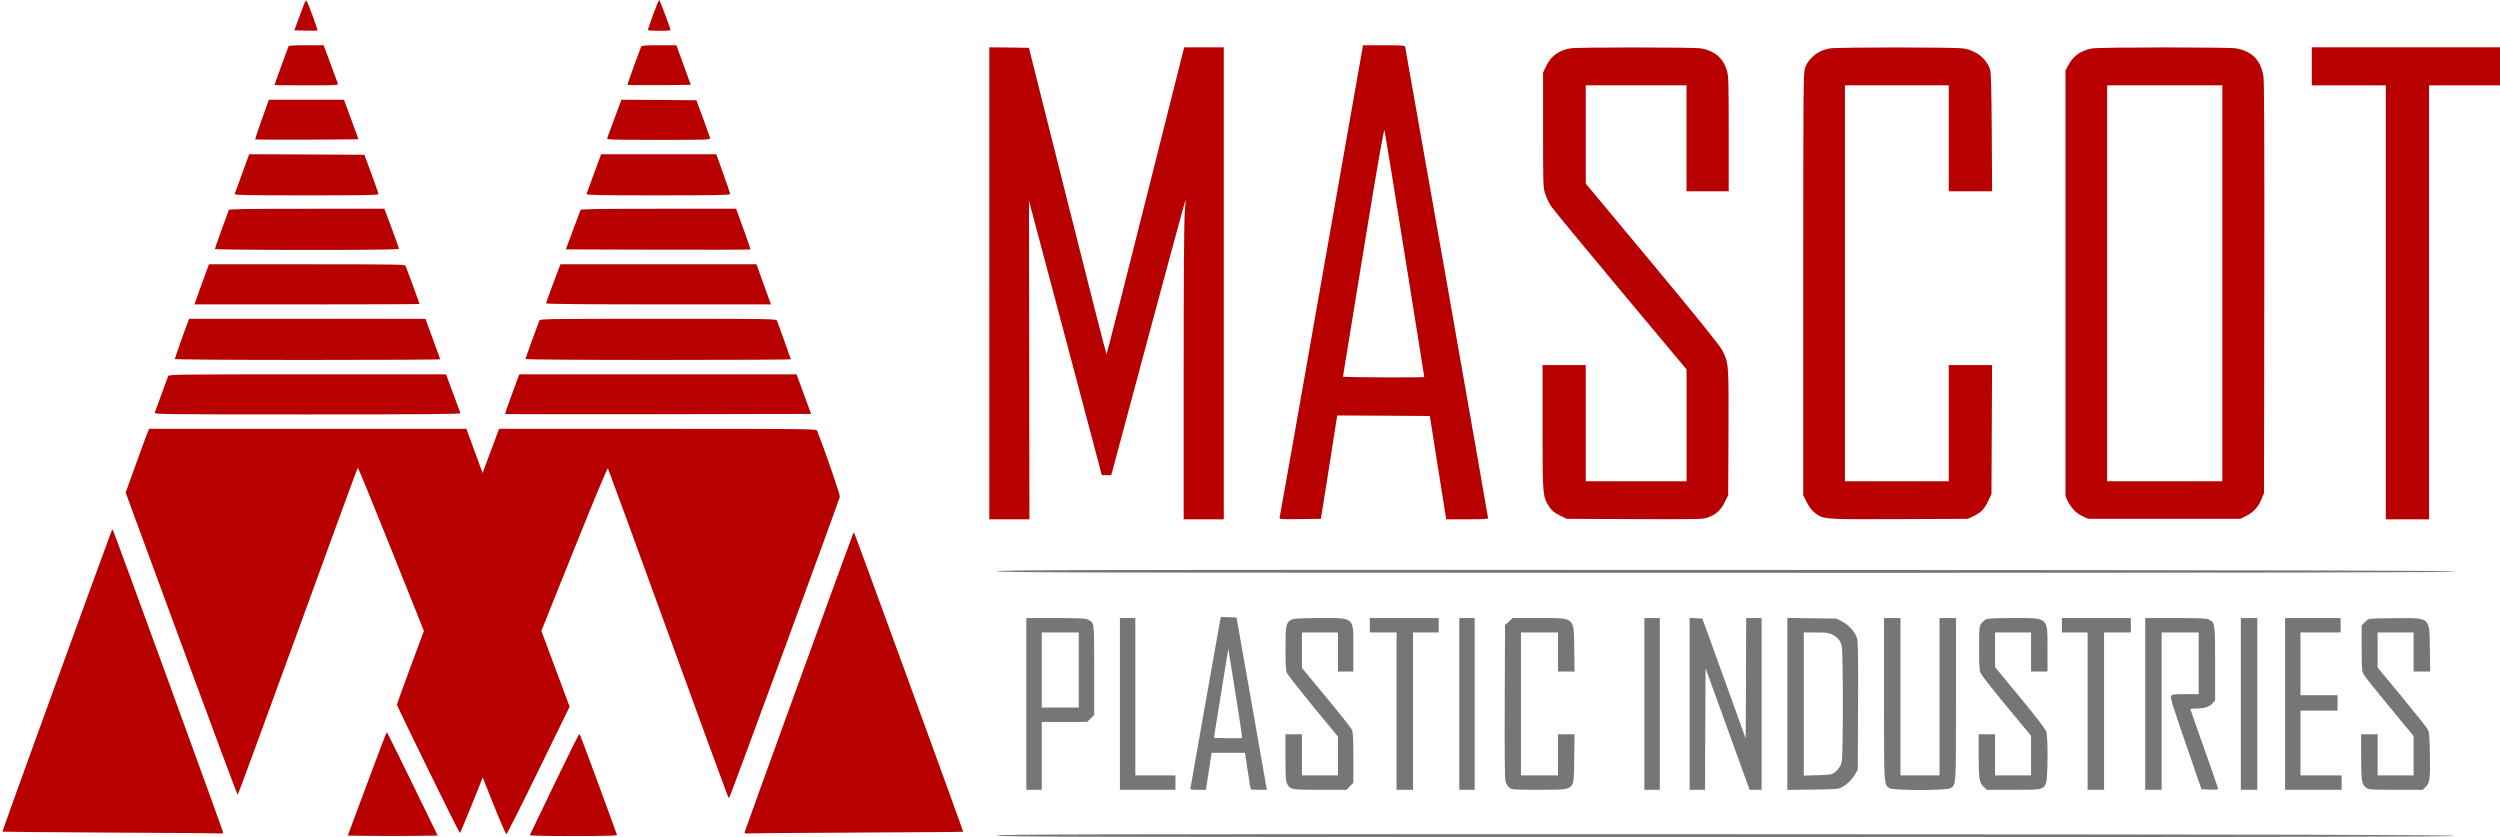 <svg xmlns="http://www.w3.org/2000/svg" width="2431" height="814" preserveAspectRatio="xMidYMid meet"><g><title>Layer 1</title><path fill="#b80000" id="svg_2" d="m295.6,4.2c-0.9,2.3 -3.4,9 -5.5,14.8l-3.9,10.5l11,0.3c6.1,0.1 11.3,0.1 11.5,-0.2c0.6,-0.5 -9.5,-27.7 -10.7,-28.9c-0.4,-0.5 -1.5,1.1 -2.4,3.5z"></path><path fill="#b80000" id="svg_3" d="m635.1,14.2c-2.8,7.9 -5.1,14.6 -5.1,15c0,1 22,1 22,0.1c0,-1.7 -10.4,-29.3 -11,-29.3c-0.4,0 -3,6.4 -5.9,14.2z"></path><path fill="#b80000" id="svg_4" d="m280.5,45.2c-0.2,0.7 -3.4,9.3 -7,19.1c-3.6,9.8 -6.5,18.1 -6.5,18.3c0,0.2 14,0.4 31.1,0.4c29.2,0 31.1,-0.1 30.4,-1.8c-0.3,-0.9 -3.6,-9.7 -7.2,-19.5l-6.6,-17.7l-16.9,0c-12.6,0 -17,0.3 -17.3,1.2z"></path><path fill="#b80000" id="svg_5" d="m623.5,45.2c-0.2,0.7 -3.4,9.3 -7.1,19.1c-3.6,9.8 -6.4,18 -6.1,18.3c0.2,0.2 14.1,0.3 30.9,0.2l30.5,-0.3l-7,-19.3l-7,-19.2l-16.9,0c-12.6,0 -17,0.3 -17.3,1.2z"></path><path fill="#b80000" id="svg_6" d="m1285.1,272.7c-22.1,125.9 -40.5,229.6 -40.8,230.6c-0.4,1.6 0.8,1.7 19.8,1.5l20.3,-0.3l5.7,-35.5c3.1,-19.5 6.6,-42.1 7.9,-50.3l2.3,-14.7l45,0.2l45.1,0.3l4.7,30c2.6,16.5 6.2,39.1 8,50.2l3.2,20.3l20.3,0c14.4,0 20.4,-0.3 20.4,-1.1c0,-1.5 -80,-455.9 -80.6,-458.2c-0.5,-1.5 -2.4,-1.7 -20.7,-1.7l-20.3,0l-40.3,228.7zm80.9,-24.9c10.5,65.1 19,118.6 19,118.8c0,0.7 -79,0.4 -79.1,-0.4c0,-0.4 8.9,-55.1 19.8,-121.5c14.1,-86.3 20,-120 20.6,-118c0.4,1.5 9.3,56.1 19.7,121.1z"></path><path fill="#b80000" id="svg_7" d="m962,275.5l0,229.5l19.5,0l19.5,0l-0.2,-154.9c-0.2,-85.2 -0.2,-154.9 -0.2,-154.8c0.1,0.1 16.1,60.2 35.5,133.5l35.3,133.2l4.6,0l4.6,0l35.9,-133.9c19.8,-73.7 36.1,-133.8 36.3,-133.6c0.2,0.1 -0.1,5.4 -0.7,11.6c-0.7,7.4 -1.1,61.4 -1.1,155.1l0,143.8l19.5,0l19.5,0l0,-229.5l0,-229.5l-19.2,0l-19.3,0l-37.5,149.1c-20.6,82 -37.7,149.2 -38,149.4c-0.3,0.2 -17.4,-66.8 -38,-148.8l-37.5,-149.2l-19.3,-0.3l-19.2,-0.2l0,229.5z"></path><path fill="#b80000" id="svg_8" d="m1527,47c-11,1.9 -18.6,7.3 -23.2,16.7l-3.3,6.8l0,56c0,55.6 0,56 2.3,62.5c1.2,3.6 3.5,8.5 5.1,11c1.5,2.5 31.9,39.3 67.4,81.8l64.7,77.4l0,54.4l0,54.4l-49,0l-49,0l0,-56.5l0,-56.5l-21,0l-21,0l0,60.3c0,66.9 0.1,67.6 6.5,77.4c2.7,4.1 4.7,5.8 10.2,8.5l6.8,3.3l66.1,0.3c64.1,0.2 66.4,0.2 71.6,-1.8c7.6,-2.8 12.2,-7 16,-14.8l3.3,-6.7l0.3,-60.7c0.3,-67.7 0.2,-68.3 -6.4,-80.7c-2.3,-4.4 -24.8,-32.3 -67.9,-84.1l-64.5,-77.5l0,-47.8l0,-47.7l49,0l49,0l0,51.5l0,51.5l20.5,0l20.5,0l0,-55.9c0,-52.8 -0.1,-56.2 -2,-62.3c-3.6,-11.6 -12.1,-18.6 -25.1,-20.8c-7.4,-1.1 -119.9,-1.2 -126.9,0z"></path><path fill="#b80000" id="svg_9" d="m1779.2,47.1c-11,1.9 -20.1,8.9 -23.8,18.5c-1.8,4.7 -1.9,11.2 -1.9,210.5l0,205.6l3.5,6.9c2.4,4.6 4.9,7.9 7.8,10.1c8.5,6.4 7.7,6.4 81.8,6.1l66.9,-0.3l5.5,-2.6c7.2,-3.4 10.6,-6.9 14.4,-14.9l3.1,-6.5l0.3,-62.8l0.3,-62.7l-21.1,0l-21,0l0,56.5l0,56.5l-50.5,0l-50.5,0l0,-192.5l0,-192.5l50.5,0l50.5,0l0,51.5l0,51.5l21,0l21.1,0l-0.3,-57.3c-0.3,-42.1 -0.7,-58.2 -1.6,-60.9c-3.7,-11 -13.4,-18.7 -26.2,-20.7c-7.9,-1.3 -122.1,-1.3 -129.8,0z"></path><path fill="#b80000" id="svg_10" d="m2034.5,47.1c-10.7,1.8 -18.5,7.2 -23.3,16.3l-2.7,5.1l0,207l0,207l2.1,4.6c3.1,6.6 8.6,12.3 14.7,15l5.2,2.4l74,0l74,0l5.7,-2.8c6.9,-3.4 12,-9 15,-16.6l2.3,-5.6l0.3,-199c0.2,-137.6 -0.1,-201.2 -0.8,-206c-2.5,-16 -11.2,-24.9 -27.1,-27.5c-7.7,-1.2 -132,-1.2 -139.4,0.1zm126.5,228.4l0,192.5l-56,0l-56,0l0,-192.5l0,-192.5l56,0l56,0l0,192.5z"></path><path fill="#b80000" id="svg_11" d="m2248,64.5l0,18.5l36,0l36,0l0,211l0,211l21,0l21,0l0,-211l0,-211l35,0l35,0l0,-18.5l0,-18.5l-92,0l-92,0l0,18.5z"></path><path fill="#b80000" id="svg_12" d="m254.6,116.1c-3.7,10.4 -6.6,19.2 -6.4,19.5c0.3,0.2 23,0.3 50.5,0.2l49.9,-0.3l-7,-19.2l-7.1,-19.3l-36.5,0l-36.5,0l-6.9,19.1z"></path><path fill="#b80000" id="svg_13" d="m597.7,114.7c-3.6,9.8 -6.9,18.6 -7.2,19.5c-0.7,1.7 2.1,1.8 50,1.8c49.2,0 50.6,-0.1 50,-1.9c-0.3,-1 -3.4,-9.7 -6.9,-19.2l-6.4,-17.4l-36.4,-0.3l-36.5,-0.2l-6.6,17.7z"></path><path fill="#b80000" id="svg_14" d="m235.5,168.7c-3.8,10.4 -7,19.4 -7.3,20c-0.3,1 14,1.3 69.7,1.3c57.3,0 70.1,-0.2 70.1,-1.3c0,-0.7 -3.1,-9.6 -6.9,-19.8l-6.8,-18.4l-56,-0.3l-56,-0.2l-6.8,18.7z"></path><path fill="#b80000" id="svg_15" d="m577.6,168.8c-3.8,10.3 -7.1,19.3 -7.3,19.9c-0.4,1 13.9,1.3 69.6,1.3c55.4,0 70.1,-0.3 70.1,-1.3c0,-0.6 -3,-9.6 -6.7,-19.9l-6.8,-18.8l-56,0l-56,0l-6.9,18.8z"></path><path fill="#b80000" id="svg_16" d="m222.5,204.2c-6.1,16.5 -13.5,37.2 -13.5,37.9c0,0.5 35.8,0.9 89.5,0.9c57.8,0 89.5,-0.3 89.5,-1c0,-0.5 -3.2,-9.5 -7.1,-20l-7.1,-19l-75.5,0c-59.4,0 -75.5,0.3 -75.8,1.2z"></path><path fill="#b80000" id="svg_17" d="m564.5,204.2c-0.3,0.7 -3.6,9.6 -7.4,19.8l-6.9,18.5l89.6,0.3c49.2,0.1 89.7,0 89.9,-0.2c0.2,-0.2 -2.4,-7.9 -5.8,-17.2c-3.3,-9.3 -6.6,-18.1 -7.1,-19.7l-1,-2.7l-75.4,0c-59.5,0 -75.6,0.3 -75.9,1.2z"></path><path fill="#b80000" id="svg_18" d="m200,265.7c-1.8,4.9 -4.9,13.6 -7.1,19.5l-3.8,10.8l109.4,0c60.2,0 109.5,-0.2 109.5,-0.4c0,-0.5 -11.8,-32.5 -13.5,-36.9c-0.7,-1.6 -6.2,-1.7 -96,-1.7l-95.3,0l-3.2,8.7z"></path><path fill="#b80000" id="svg_19" d="m543.9,259.7c-5.1,13.1 -12.9,34.6 -12.9,35.3c0,0.6 39.8,1 109.4,1l109.3,0l-7.1,-19.5l-7,-19.5l-95.3,0l-95.3,0l-1.1,2.7z"></path><path fill="#b80000" id="svg_20" d="m182.9,312.7c-3.4,8.7 -12.9,35.6 -12.9,36.4c0,0.5 48.8,0.9 129,0.9c71,0 129,-0.3 129,-0.6c0,-0.3 -3.2,-9.3 -7.2,-20l-7.1,-19.4l-114.9,0l-114.8,0l-1.1,2.7z"></path><path fill="#b80000" id="svg_21" d="m524.5,311.7c-2.8,7.2 -13.5,36.6 -13.5,37.4c0,0.5 48.2,0.9 129,0.9c71,0 129,-0.3 129,-0.6c0,-0.5 -11.4,-32.2 -13.5,-37.7c-0.7,-1.6 -7.1,-1.7 -115.5,-1.7c-108.4,0 -114.8,0.1 -115.5,1.7z"></path><path fill="#b80000" id="svg_22" d="m163.5,365.7c-0.4,1 -3.3,9 -6.5,17.8c-3.2,8.8 -6.1,16.8 -6.5,17.7c-0.7,1.7 6.8,1.8 148.5,1.8c119,0 149.1,-0.3 148.7,-1.3c-0.2,-0.6 -3.5,-9.4 -7.2,-19.5l-6.8,-18.2l-134.8,0c-127.3,0 -134.7,0.1 -135.4,1.7z"></path><path fill="#b80000" id="svg_23" d="m504.1,366.2c-0.4,1.3 -3.6,9.9 -7,19.1c-3.5,9.3 -6.1,17.1 -5.8,17.3c0.2,0.2 67.2,0.3 148.9,0.2l148.5,-0.3l-7.1,-19.3l-7,-19.2l-134.8,0l-134.8,0l-0.9,2.2z"></path><path fill="#b80000" id="svg_24" d="m144,419.2c-0.6,1.3 -5.7,15.2 -11.4,31l-10.4,28.8l54.1,147c29.8,80.8 54.5,147 54.8,147c0.3,0 26.6,-71.4 58.4,-158.8c31.7,-87.3 58,-159 58.4,-159.4c0.3,-0.4 14.9,35.2 32.4,79l31.9,79.7l-13.1,35.3c-7.2,19.4 -13.1,35.8 -13.1,36.4c0,1.6 60.4,124.8 61.2,124.8c0.3,0 5.5,-12.2 11.4,-27l10.8,-27l11,27.6c6.1,15.2 11.5,27.6 12,27.6c0.5,0 14.6,-27.9 31.2,-62l30.3,-62l-13.7,-36.8l-13.8,-36.9l32,-79.7c17.6,-43.9 32.3,-79.2 32.7,-78.5c0.4,0.6 26.7,72.5 58.4,159.7c31.7,87.2 58,159.1 58.5,159.9c0.4,0.8 1,1 1.3,0.4c1.3,-2 107.1,-289.9 107.4,-292.3c0.3,-1.9 -15.3,-47.1 -22.2,-64.3c-0.7,-1.6 -9,-1.7 -155,-1.7l-154.2,0l-8,21.5l-8,21.5l-7.9,-21.5l-7.9,-21.5l-154.3,0l-154.2,0l-1,2.2z"></path><path fill="#b80000" id="svg_25" d="m108.6,516c-22,59.5 -106.6,292.4 -106.3,292.7c0.3,0.2 47,0.6 103.8,0.9c56.9,0.3 105.1,0.6 107.2,0.8c2.5,0.3 3.7,0 3.7,-0.8c0,-1.4 -105.6,-291.1 -107,-293.6c-0.8,-1.3 -0.9,-1.3 -1.4,0z"></path><path fill="#b80000" id="svg_26" d="m829.5,519.1c-11.9,31.8 -105.5,289.5 -105.5,290.4c0,0.9 1.1,1.2 3.8,0.9c2,-0.2 49.8,-0.5 106.1,-0.8c56.3,-0.3 102.5,-0.6 102.7,-0.8c0.3,-0.4 -105.2,-289.7 -106,-290.6c-0.3,-0.3 -0.8,0.1 -1.1,0.9z"></path><path fill="#767676" id="svg_27" d="m970,555.5c0,1.3 79.3,1.5 708.6,1.5c566.4,0 708.5,-0.3 708.2,-1.3c-0.4,-0.9 -143.2,-1.3 -708.6,-1.5c-629.1,-0.2 -708.2,0 -708.2,1.3z"></path><path fill="#767676" id="svg_28" d="m1186.1,605.2c-0.6,2.9 -7.1,39.9 -14.6,82.3c-7.4,42.4 -13.7,77.8 -13.9,78.8c-0.4,1.5 0.5,1.7 7.3,1.7l7.7,0l2.8,-18l2.8,-18l16.2,0l16.2,0l2.3,15.2c1.3,8.4 2.5,16.5 2.8,18c0.5,2.8 0.6,2.8 8.4,2.8l7.9,0l-0.6,-2.8c-0.3,-1.5 -6.9,-39.2 -14.7,-83.7l-14.3,-81l-7.6,-0.3l-7.6,-0.3l-1.1,5.3zm21.7,112.4c-0.3,0.2 -6.6,0.3 -13.9,0.2l-13.5,-0.3l7,-43.3l7,-43.4l6.9,43.2c3.9,23.7 6.7,43.3 6.5,43.6z"></path><path fill="#767676" id="svg_29" d="m998,684.5l0,83.5l7.5,0l7.5,0l0,-33l0,-33l22.1,0l22.1,0l3.4,-3.4l3.4,-3.4l0,-43.4c0,-47.5 0.2,-46.1 -6,-49.3c-2.4,-1.2 -8.1,-1.5 -31.5,-1.5l-28.5,0l0,83.5zm51,-33l0,36.5l-18,0l-18,0l0,-36.5l0,-36.5l18,0l18,0l0,36.5z"></path><path fill="#767676" id="svg_30" d="m1089,684.5l0,83.5l27,0l27,0l0,-7l0,-7l-19.5,0l-19.5,0l0,-76.5l0,-76.5l-7.5,0l-7.5,0l0,83.5z"></path><path fill="#767676" id="svg_31" d="m1255.8,602.6c-5.3,2.8 -5.8,5.4 -5.8,27.9c0,15 0.4,21.4 1.3,23.8c0.8,1.8 12.3,16.4 25.5,32.6l24.2,29.3l0,18.9l0,18.9l-17.5,0l-17.5,0l0,-20l0,-20l-8,0l-8,0l0,22.5c0,18.1 0.3,23.2 1.5,25.5c3.1,5.9 3.5,6 31.8,6l25.9,0l3.4,-3.4l3.4,-3.4l0,-24.1c0,-18.2 -0.3,-25 -1.4,-27.4c-0.7,-1.8 -12,-16 -25,-31.7l-23.6,-28.5l0,-17.3l0,-17.2l17.5,0l17.5,0l0,19l0,19l7.5,0l7.5,0l0,-22.3c0,-31.3 1.8,-29.7 -33.2,-29.7c-19.5,0.1 -24.8,0.4 -27,1.6z"></path><path fill="#767676" id="svg_32" d="m1332,608l0,7l13,0l13,0l0,76.5l0,76.5l8,0l8,0l0,-76.5l0,-76.5l12.5,0l12.5,0l0,-7l0,-7l-33.5,0l-33.5,0l0,7z"></path><path fill="#767676" id="svg_33" d="m1419,684.5l0,83.5l7.5,0l7.5,0l0,-83.5l0,-83.5l-7.5,0l-7.5,0l0,83.5z"></path><path fill="#767676" id="svg_34" d="m1467.2,604.4l-3.7,3.4l-0.3,74.4c-0.2,50.8 0,75.5 0.8,78c0.6,2 2.2,4.6 3.7,5.7c2.4,2 3.9,2.1 28.4,2.1c27.5,0 29.5,-0.3 32.6,-4.9c1.6,-2.3 1.8,-5.6 2.1,-25.9l0.3,-23.2l-8,0l-8.1,0l0,20l0,20l-18,0l-18,0l0,-69.5l0,-69.5l18,0l18,0l0,19l0,19l8.1,0l8,0l-0.3,-21.9c-0.4,-31.6 1.3,-30.1 -34.6,-30.1l-25.2,0l-3.8,3.4z"></path><path fill="#767676" id="svg_35" d="m1599,684.5l0,83.5l7.5,0l7.5,0l0,-83.5l0,-83.5l-7.5,0l-7.5,0l0,83.5z"></path><path fill="#767676" id="svg_36" d="m1643,684.5l0,83.5l7.5,0l7.5,0l0.2,-59.1l0.3,-59.1l7.2,19.9c3.9,10.9 13.6,37.5 21.4,59l14.2,39.3l5.8,0l5.9,0l0,-83.5l0,-83.5l-7.5,0l-7.5,0l-0.2,58.5l-0.3,58.6l-21,-58.3l-21.1,-58.3l-6.2,-0.3l-6.2,-0.3l0,83.6z"></path><path fill="#767676" id="svg_37" d="m1738,684.5l0,83.6l24.8,-0.3c21.3,-0.3 25.1,-0.5 27.9,-2.1c5.2,-2.8 10.2,-7.6 13.1,-12.6l2.7,-4.6l0.3,-61.5c0.2,-43.5 0,-62.7 -0.8,-65.6c-1.9,-6.6 -7.7,-13.4 -14.5,-16.9l-5.8,-3l-23.9,-0.3l-23.8,-0.3l0,83.6zm44,-67.3c5.2,2.7 7.8,6 9,11.4c0.5,2.1 1,27.3 1,55.9c0,28.6 -0.5,53.8 -1,55.9c-1,4.5 -3.4,8.1 -7.4,11c-2.4,1.8 -4.5,2.1 -16.2,2.4l-13.4,0.4l0,-69.6l0,-69.6l11.8,0c10.2,0 12.3,0.3 16.2,2.2z"></path><path fill="#767676" id="svg_38" d="m1832,679.5c0,84.5 -0.1,83.2 5.1,86.9c3.4,2.4 56.3,2.4 59.7,0c5.4,-3.7 5.2,-1 5.2,-86.4l0,-79l-8,0l-8,0l0,76.5l0,76.5l-19,0l-19,0l0,-76.5l0,-76.5l-8,0l-8,0l0,78.5z"></path><path fill="#767676" id="svg_39" d="m1931.1,602.3c-1.3,0.6 -3.4,2.5 -4.5,4c-2,2.7 -2.1,4.1 -2.1,24c0,17.7 0.3,21.8 1.7,24.7c0.9,1.9 12.2,16.3 25.2,32l23.6,28.5l0,19.2l0,19.3l-17.5,0l-17.5,0l0,-20l0,-20l-8,0l-8,0l0,20.2c0.1,23.3 0.7,27.2 5,31l3,2.8l25.8,0c28.6,0 29.1,-0.1 31.8,-6.6c1.7,-4.1 2,-43.8 0.3,-49.7c-0.7,-2.5 -8.6,-12.9 -25.4,-33.3l-24.5,-29.7l0,-16.8l0,-16.9l17.5,0l17.5,0l0,19l0,19l8,0l8,0l0,-21.1c0,-32.2 1.4,-30.9 -33.2,-30.9c-17.3,0 -25,0.4 -26.7,1.3z"></path><path fill="#767676" id="svg_40" d="m2005,608l0,7l12.5,0l12.5,0l0,76.5l0,76.5l8,0l8,0l0,-76.5l0,-76.5l13,0l13,0l0,-7l0,-7l-33.5,0l-33.5,0l0,7z"></path><path fill="#767676" id="svg_41" d="m2086,684.5l0,83.5l8,0l8,0l0,-76.5l0,-76.5l18,0l18,0l0,30l0,30l-13,0c-11.6,0 -13,0.2 -13.9,1.9c-0.8,1.5 2.3,11.5 14.3,46.2l15.3,44.4l8.2,0.3c4.5,0.2 8.1,-0.1 8.1,-0.6c0,-0.6 -6.1,-18 -13.5,-38.8c-7.4,-20.9 -13.5,-38.2 -13.5,-38.7c0,-0.4 2.4,-0.7 5.3,-0.7c8.1,-0.1 12.9,-1.5 16,-5l2.7,-3l0,-35.6c0,-39 -0.1,-39.9 -6,-42.9c-2.4,-1.2 -8,-1.5 -32.5,-1.5l-29.5,0l0,83.5z"></path><path fill="#767676" id="svg_42" d="m2179,684.5l0,83.5l8,0l8,0l0,-83.5l0,-83.5l-8,0l-8,0l0,83.5z"></path><path fill="#767676" id="svg_43" d="m2222,684.5l0,83.5l27.5,0l27.5,0l0,-7l0,-7l-20,0l-20,0l0,-31.5l0,-31.5l18,0l18,0l0,-7.5l0,-7.5l-18,0l-18,0l0,-30.5l0,-30.5l19.5,0l19.5,0l0,-7l0,-7l-27,0l-27,0l0,83.5z"></path><path fill="#767676" id="svg_44" d="m2303.5,602c-1.1,0.4 -3.1,2 -4.5,3.5l-2.5,2.7l0,22.1c0,21 0.1,22.4 2.2,25.9c1.1,2 12.5,16.2 25.2,31.6l23.1,28l0,19.1l0,19.1l-17.5,0l-17.5,0l0,-20l0,-20l-8,0l-8,0l0,22c0,24 0.6,27.2 5.3,30.3c2.3,1.5 5.8,1.7 28.6,1.7l25.9,0l3.1,-3c3.9,-4 4.3,-7.1 3.9,-32c-0.3,-17.7 -0.6,-21 -2.2,-23.9c-1,-1.9 -12.4,-16.2 -25.2,-31.7l-23.4,-28.3l0,-17l0,-17.1l17.5,0l17.5,0l0,19l0,19l8.1,0l8,0l-0.3,-21.9c-0.4,-31.5 1.1,-30.1 -33.3,-30c-13.2,0 -24.9,0.4 -26,0.9z"></path><path fill="#b80000" id="svg_45" d="m356.9,762.3l-18.7,50.2l21.9,0.3c12,0.1 31.7,0.1 43.7,0l21.8,-0.3l-24.5,-50.3c-13.4,-27.6 -24.7,-50.2 -25,-50.2c-0.3,0 -9,22.6 -19.2,50.3z"></path><path fill="#b80000" id="svg_46" d="m539,762.6c-12.9,26.7 -23.6,48.9 -23.8,49.5c-0.2,0.5 15.8,0.9 42.2,0.9c25.2,0 42.6,-0.4 42.6,-0.9c0,-0.7 -31.6,-86.5 -35.5,-96.4c-0.4,-0.9 -1,-1.7 -1.4,-1.7c-0.3,0 -11.2,21.9 -24.1,48.6z"></path><path fill="#767676" id="svg_47" d="m970,812.5c0,1.3 79.3,1.5 708.6,1.5c566.4,0 708.5,-0.3 708.2,-1.2c-0.4,-1 -143.2,-1.4 -708.6,-1.6c-629.1,-0.2 -708.2,0 -708.2,1.3z"></path></g></svg>